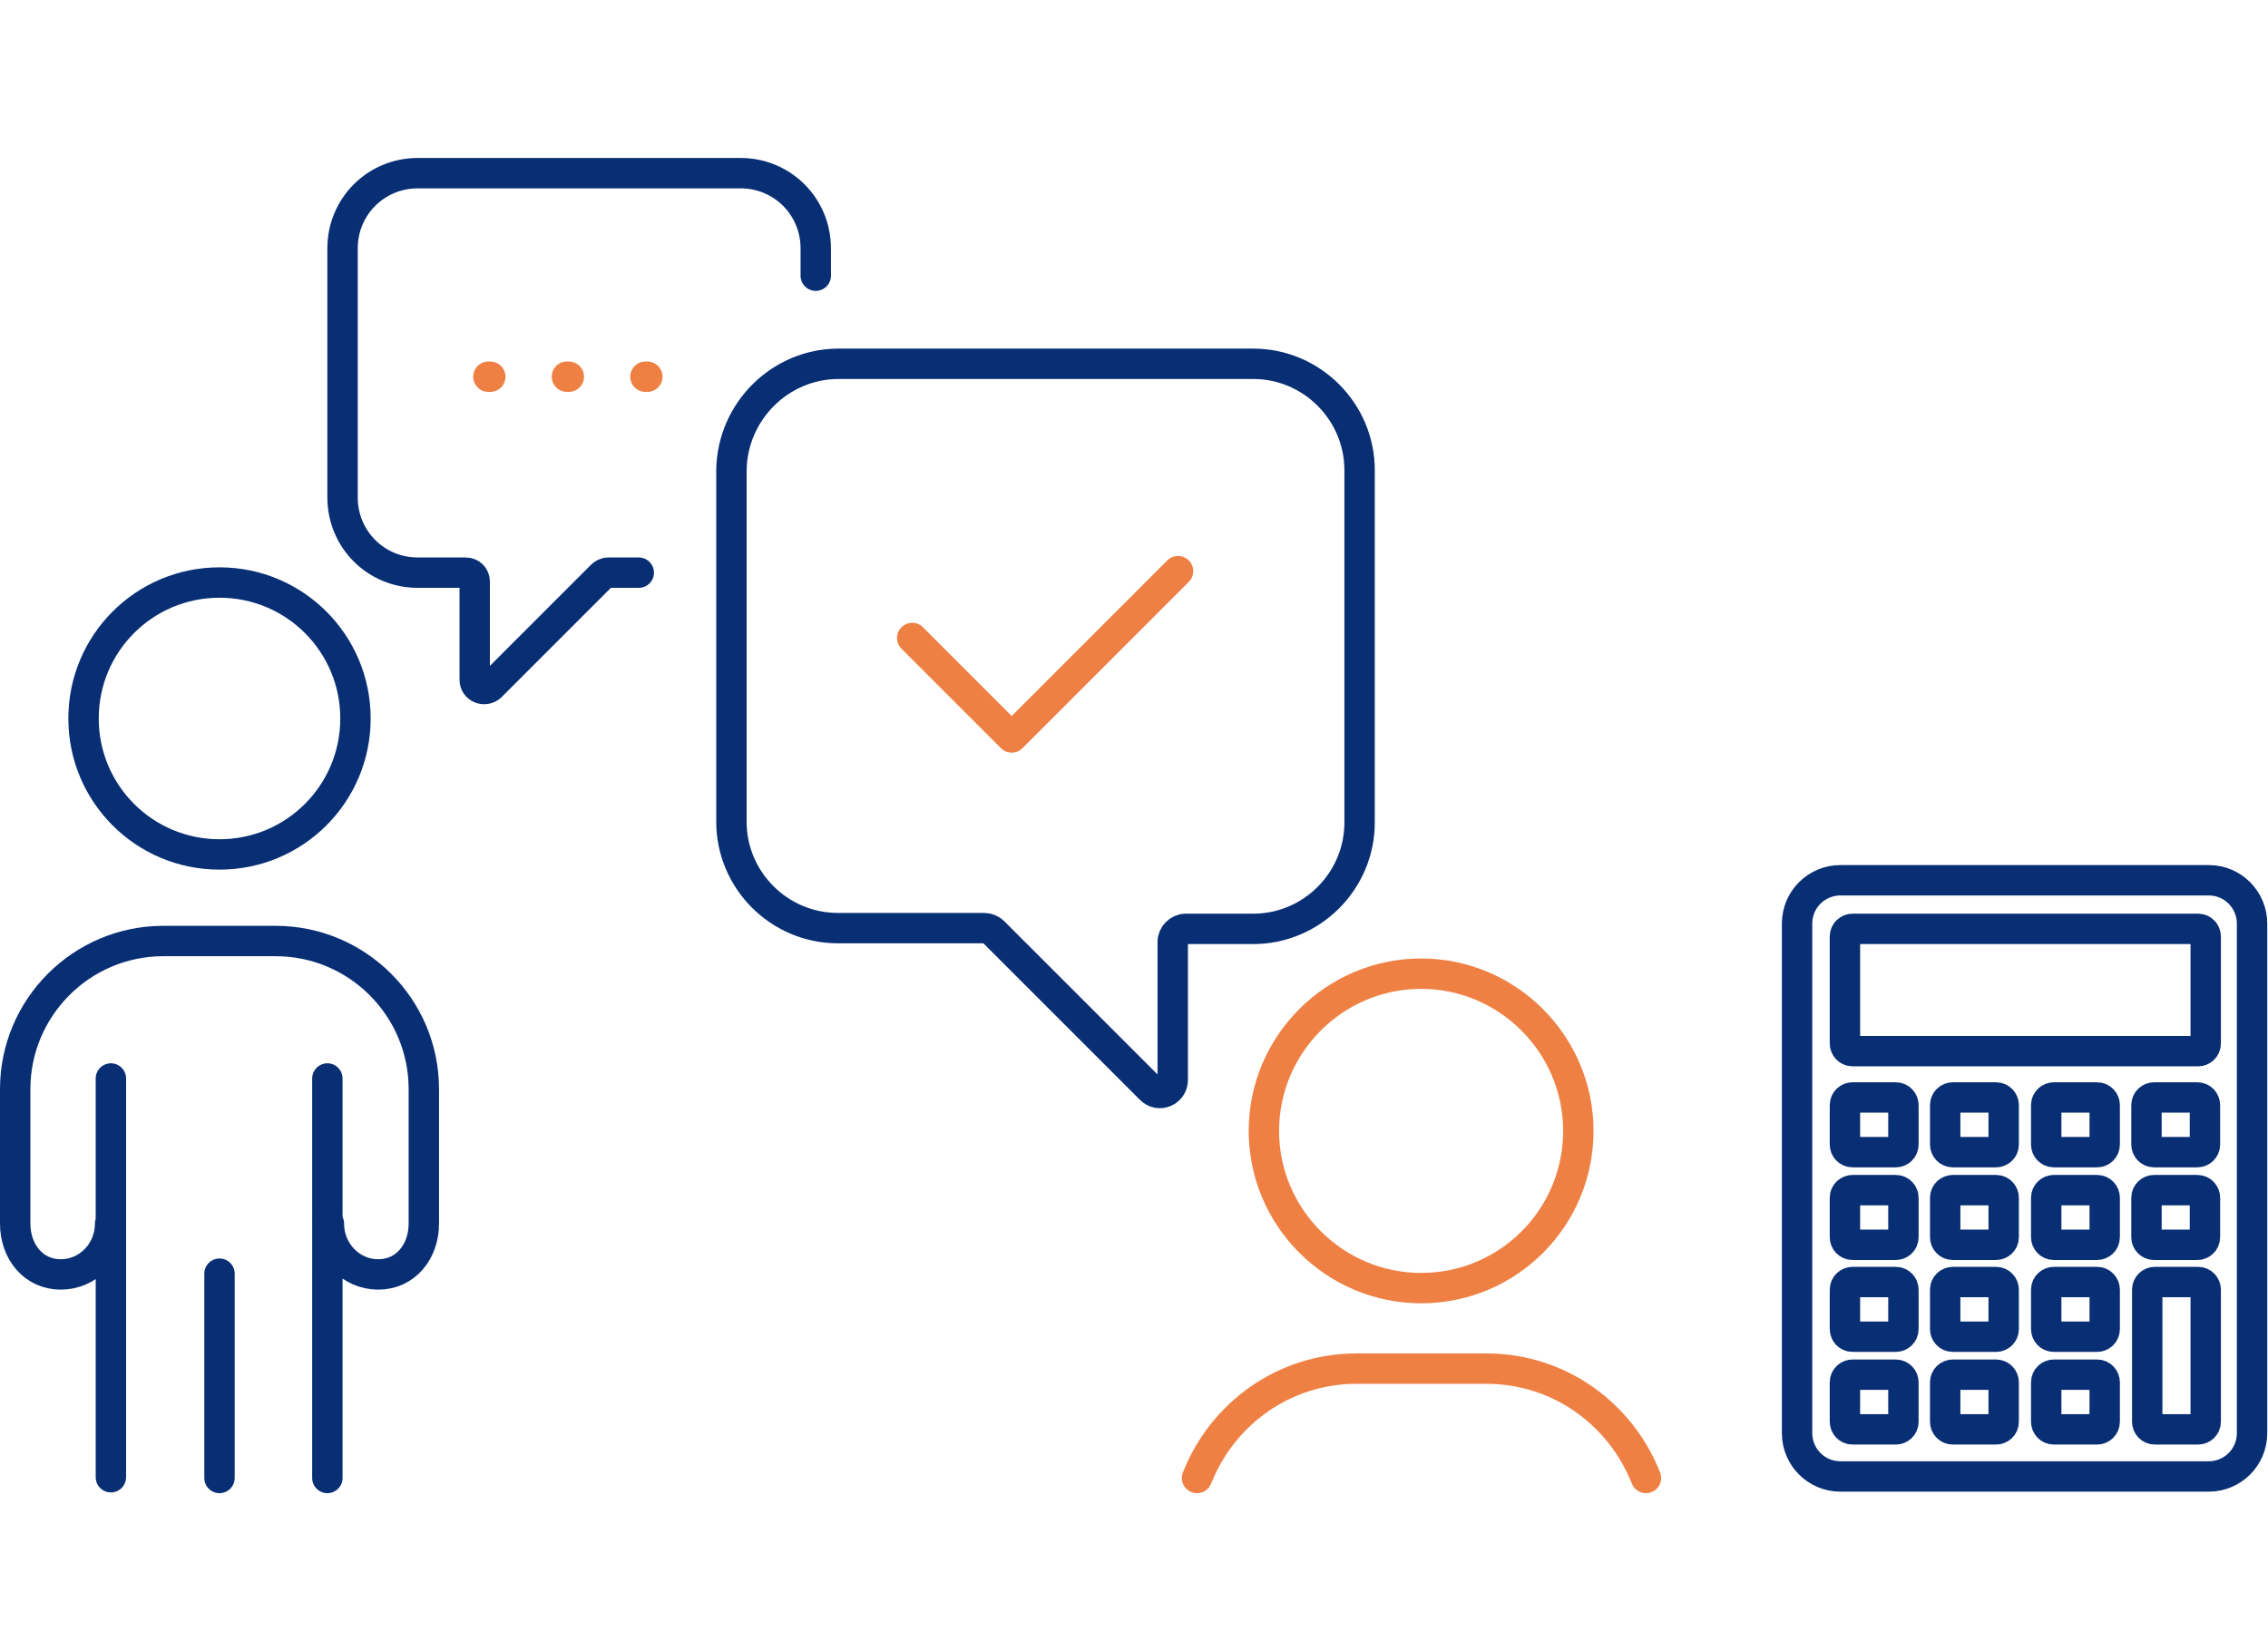 <svg version="1.1" id="レイヤー_1" xmlns="http://www.w3.org/2000/svg" x="0" y="0" viewBox="0 0 298.6 217.4" xml:space="preserve"><style>.st0{display:none}.st1{display:inline}.st2{stroke:#082e74}.st2,.st3,.st5,.st6{fill:none;stroke-width:4;stroke-linecap:round;stroke-linejoin:round;stroke-miterlimit:10}.st3,.st5{stroke:#ef8044}.st5,.st6{display:inline}.st6{stroke:#082e74}</style><g class="st0"><g class="st1"><path class="st2" d="M255.2 47.2v-25c0-7.2-5.9-13.1-13.1-13.1h-76.7c7.2 0 13.1 5.9 13.1 13.1v93.3c0 7.2 5.9 13.1 13.1 13.1h76.7c-7.2 0-13.1-5.9-13.1-13.1v-13"/><path class="st2" d="M165.4 9.1c-7.2 0-13.1 5.9-13.1 13.1V30h26.2"/><path class="st3" d="M259.3 94.2c-10.8 2.5-21.5-4.2-24-15s4.2-21.5 15-24 21.5 4.2 24 15-4.3 21.5-15 24z"/><path class="st2" d="M193.6 87.2v23.6h35.3m-20.3-15.4v9.2m7.3-6.8v6.8m7.2-13.7v13.7m-21.7-4v4"/><path class="st3" d="M254.8 54.7v19.5l13.9-13.9m-13.9 13.9L268.9 89m-68.5-54.1c0 3.9 2.9 7.5 6.4 7.5 3.5 0 6.4-3.6 6.4-7.5s-2.9-7.1-6.4-7.1c-3.6 0-6.4 3.2-6.4 7.1zm-4.6 27.6h22c1.1 0 1.9-.9 1.9-1.9V58c0-7-5.6-12.6-12.6-12.6h-.6c-7 0-12.6 5.6-12.6 12.6v2.6c-.1 1 .8 1.9 1.9 1.9zm17.9-5.3v5.3m-13.9-5.3v5.3"/><path class="st2" d="M226.6 29.8h15.3M226.6 39h15.3m-15.3 9.2h9.2"/></g><g class="st1"><path class="st3" d="M90.6 66.1C80.3 66.1 72 57.7 72 47.5c0-10.3 8.3-18.6 18.6-18.6s18.6 8.3 18.6 18.6c0 10.2-8.3 18.6-18.6 18.6zM69 97.5v101.7c0 4.9 3.2 9 8 9s8.8-4 8.8-9v-45.6c0-2.7 2.2-4.8 4.8-4.8 2.7 0 4.8 2.2 4.8 4.8v45.6c0 4.9 3.9 9 8.8 9 4.8 0 8-4 8-9V97.5"/><path class="st3" d="M68.9 108.1v30.5c0 4.6-3.6 8.3-8.1 8.3s-7.4-3.7-7.4-8.3v-42c0-10.5 8.5-19 19-19h36.7c10.5 0 19 8.5 19 19v42c0 4.6-2.9 8.3-7.4 8.3s-8.1-3.7-8.1-8.3v-30.5"/><path class="st2" d="M42.6 84.6c-3.5-2.9-5.7-7.2-5.7-12.1 0-8.7 7-15.7 15.7-15.7 5.7 0 10.6 3 13.4 7.5m-29 50.4v86c0 4.2 2.7 7.6 6.8 7.6s7.4-3.4 7.4-7.6v-38.4c0-2.2 1.8-4.1 4.1-4.1"/><path class="st2" d="M36.9 123.6v25.8c0 3.9-3.1 7-6.9 7-3.8 0-6.3-3.1-6.3-7v-35.5c0-8.8 7.2-16 16-16h-1m99.6-13.3c3.5-2.9 5.7-7.2 5.7-12.1 0-8.7-7-15.7-15.7-15.7-5.7 0-10.6 3-13.4 7.5m29 50.4v86c0 4.2-2.7 7.6-6.8 7.6s-7.4-3.4-7.4-7.6v-38.4c0-2.2-1.8-4.1-4.1-4.1"/><path class="st2" d="M144 123.6v25.8c0 3.9 3.1 7 6.9 7 3.8 0 6.3-3.1 6.3-7v-35.5c0-8.8-7.2-16-16-16h1"/></g></g><path class="st2" d="M110.4 47.9H165c7.7 0 14 6.3 14 14v46.4c0 7.7-6.3 14-14 14h-8.9c-.9 0-1.7.8-1.7 1.7v18.2c0 1.5-1.8 2.3-2.9 1.2l-20.7-20.7c-.3-.3-.8-.5-1.2-.5h-19.3c-7.7 0-14-6.3-14-14V61.9c.1-7.7 6.4-14 14.1-14zm-3-11.6v-3.6c0-5.5-4.4-9.9-9.9-9.9H55c-5.5 0-9.9 4.4-9.9 9.9v32.8c0 5.5 4.4 9.9 9.9 9.9h6.3c.7 0 1.2.5 1.2 1.2v12.9c0 1.1 1.3 1.6 2.1.9l14.6-14.6c.2-.2.5-.4.9-.4h4"/><path fill="none" stroke="#ef8044" stroke-width="4" stroke-linecap="round" stroke-linejoin="round" stroke-miterlimit="10" stroke-dasharray=".252,10.087" d="M64.3 49.6h23.9"/><path class="st2" d="M28.9 112.5c-9.9 0-17.9-8-17.9-17.9 0-9.9 8-17.9 17.9-17.9 9.9 0 17.9 8 17.9 17.9 0 9.9-8 17.9-17.9 17.9zm14.2 82.1V142m-28.5 0v52.5m-.1-33.4c0 3.7-2.9 6.7-6.5 6.7s-6-3-6-6.7v-17.7c0-10.7 8.7-19.5 19.5-19.5h14.8c10.7 0 19.5 8.7 19.5 19.5v17.7c0 3.7-2.4 6.7-6 6.7s-6.5-3-6.5-6.7m-14.4 33.5v-26.9"/><path class="st3" d="M187.1 169.6c-11.4 0-20.7-9.3-20.7-20.7 0-11.4 9.3-20.7 20.7-20.7 11.4 0 20.7 9.3 20.7 20.7 0 11.4-9.2 20.7-20.7 20.7zm-29.5 25c3.3-8.4 11.4-14.4 21-14.4h17.1c9.6 0 17.7 6 21 14.4M120.1 84l13.1 13.1 21.9-21.9"/><path class="st2" d="M290.8 115.9c3.2 0 5.7 2.6 5.7 5.7v67.1c0 3.2-2.6 5.7-5.7 5.7h-48.5c-3.2 0-5.7-2.6-5.7-5.7v-67.1c0-3.2 2.6-5.7 5.7-5.7h48.5z"/><path class="st2" d="M243.9 138.4c-.6 0-1-.5-1-1v-14.1c0-.6.5-1 1-1h45.5c.6 0 1 .5 1 1v14.1c0 .6-.5 1-1 1h-45.5zm0 13.3c-.6 0-1-.5-1-1v-5.2c0-.6.5-1 1-1h5.7c.6 0 1 .5 1 1v5.2c0 .6-.5 1-1 1h-5.7zm13.2 0c-.6 0-1-.5-1-1v-5.2c0-.6.5-1 1-1h5.7c.6 0 1 .5 1 1v5.2c0 .6-.5 1-1 1h-5.7zm13.3 0c-.6 0-1-.5-1-1v-5.2c0-.6.5-1 1-1h5.7c.6 0 1 .5 1 1v5.2c0 .6-.5 1-1 1h-5.7zm13.2 0c-.6 0-1-.5-1-1v-5.2c0-.6.5-1 1-1h5.7c.6 0 1 .5 1 1v5.2c0 .6-.5 1-1 1h-5.7zm-39.7 12.2c-.6 0-1-.5-1-1v-5.2c0-.6.5-1 1-1h5.7c.6 0 1 .5 1 1v5.2c0 .6-.5 1-1 1h-5.7zm13.2 0c-.6 0-1-.5-1-1v-5.2c0-.6.5-1 1-1h5.7c.6 0 1 .5 1 1v5.2c0 .6-.5 1-1 1h-5.7zm13.3 0c-.6 0-1-.5-1-1v-5.2c0-.6.5-1 1-1h5.7c.6 0 1 .5 1 1v5.2c0 .6-.5 1-1 1h-5.7zm13.2 0c-.6 0-1-.5-1-1v-5.2c0-.6.5-1 1-1h5.7c.6 0 1 .5 1 1v5.2c0 .6-.5 1-1 1h-5.7zM243.9 176c-.6 0-1-.5-1-1v-5.2c0-.6.5-1 1-1h5.7c.6 0 1 .5 1 1v5.2c0 .6-.5 1-1 1h-5.7zm13.2 0c-.6 0-1-.5-1-1v-5.2c0-.6.5-1 1-1h5.7c.6 0 1 .5 1 1v5.2c0 .6-.5 1-1 1h-5.7zm13.3 0c-.6 0-1-.5-1-1v-5.2c0-.6.5-1 1-1h5.7c.6 0 1 .5 1 1v5.2c0 .6-.5 1-1 1h-5.7zm-26.5 12.2c-.6 0-1-.5-1-1V182c0-.6.5-1 1-1h5.7c.6 0 1 .5 1 1v5.2c0 .6-.5 1-1 1h-5.7zm13.2 0c-.6 0-1-.5-1-1V182c0-.6.5-1 1-1h5.7c.6 0 1 .5 1 1v5.2c0 .6-.5 1-1 1h-5.7zm13.3 0c-.6 0-1-.5-1-1V182c0-.6.5-1 1-1h5.7c.6 0 1 .5 1 1v5.2c0 .6-.5 1-1 1h-5.7zm20-6.2v5.2c0 .6-.5 1-1 1h-5.7c-.6 0-1-.5-1-1v-17.4c0-.6.5-1 1-1h5.7c.6 0 1 .5 1 1V182z"/><g class="st0"><g class="st1"><path class="st3" d="M175.6 118.8c-14.1 0-25.6-11.4-25.6-25.6 0-14.1 11.4-25.6 25.6-25.6 14.1 0 25.6 11.5 25.6 25.6 0 14.1-11.5 25.6-25.6 25.6z"/></g><path class="st5" d="M180.1 156.7l-8.9 31.5-4.1 14.2-3.6 12.7h75.1l4.1-14.4 3.7-13.1 8.8-30.9zm-5.4 18.6h-19.6c-1.6 0-2.9-1.3-2.9-2.9v-10.6"/><path class="st5" d="M212.8 140.6c-4.9-4.5-11.4-7.3-18.5-7.3H157c-15 0-27.2 12.2-27.2 27.2V182c0 8.6 7 15.6 15.6 15.6h23.1m-5 17.5H134"/><path class="st6" d="M118.4 215.4C70.1 215.4 31 176.3 31 128c0-48.2 39.1-87.3 87.3-87.3 16.4 0 31.8 4.5 44.9 12.4 1 .6 1.9 1.2 2.8 1.8"/><path class="st6" d="M144.5 44.6c-2.3 5.8-14.3 11.7-20.1 9.9-7.4-2.2-4.7-12.6-12.2-13.7m-22.7 4.8c2.5 8.5 17.9 16.9 12.3 21.9-4.2 3.8-11.3-2.5-28.8 9-9.8 6.4-3.3 8.3-14.1 12.7-3.9 1.8-8.1 5.4-5.5 8.5 2.8 3.3 5.7-.7 9.3 2.3 3 2.5-1.1 8.1 4 11.3 2.5 1.5 7.3-.5 10.5 0 9.9 1.8 9.9 13 17.4 17.9 11.6 7.5 18.4 5.3 6.6 21.5-4.4 6.1-18.5 17.3-20.3 23.6-1.3 4.8 5.6 20.9-6.4 11.3-10.9-8.7-1.8-26.7-4.4-37.2-1.6-6.6-11-8.9-12.8-15.1-1.2-4 1.6-4.4 2.3-8 1.4-7.2-20-14.8-23.2-27.3M255.7 2h-51.1c-6.6 0-11.9 5.3-11.9 11.9v30.7c0 6.6 5.3 11.9 11.9 11.9h7.5c.8 0 1.4.6 1.4 1.4v15.5c0 1.3 1.6 1.9 2.5 1l17.5-17.5c.3-.3.6-.4 1-.4h21.1c6.6 0 11.9-5.3 11.9-11.9V13.9c0-6.6-5.3-11.9-11.8-11.9z"/><path fill="none" stroke="#ef8044" stroke-width="4" stroke-linecap="round" stroke-linejoin="round" stroke-miterlimit="10" stroke-dasharray=".275,12.507" d="M216.4 29.4h27.4"/></g></svg>